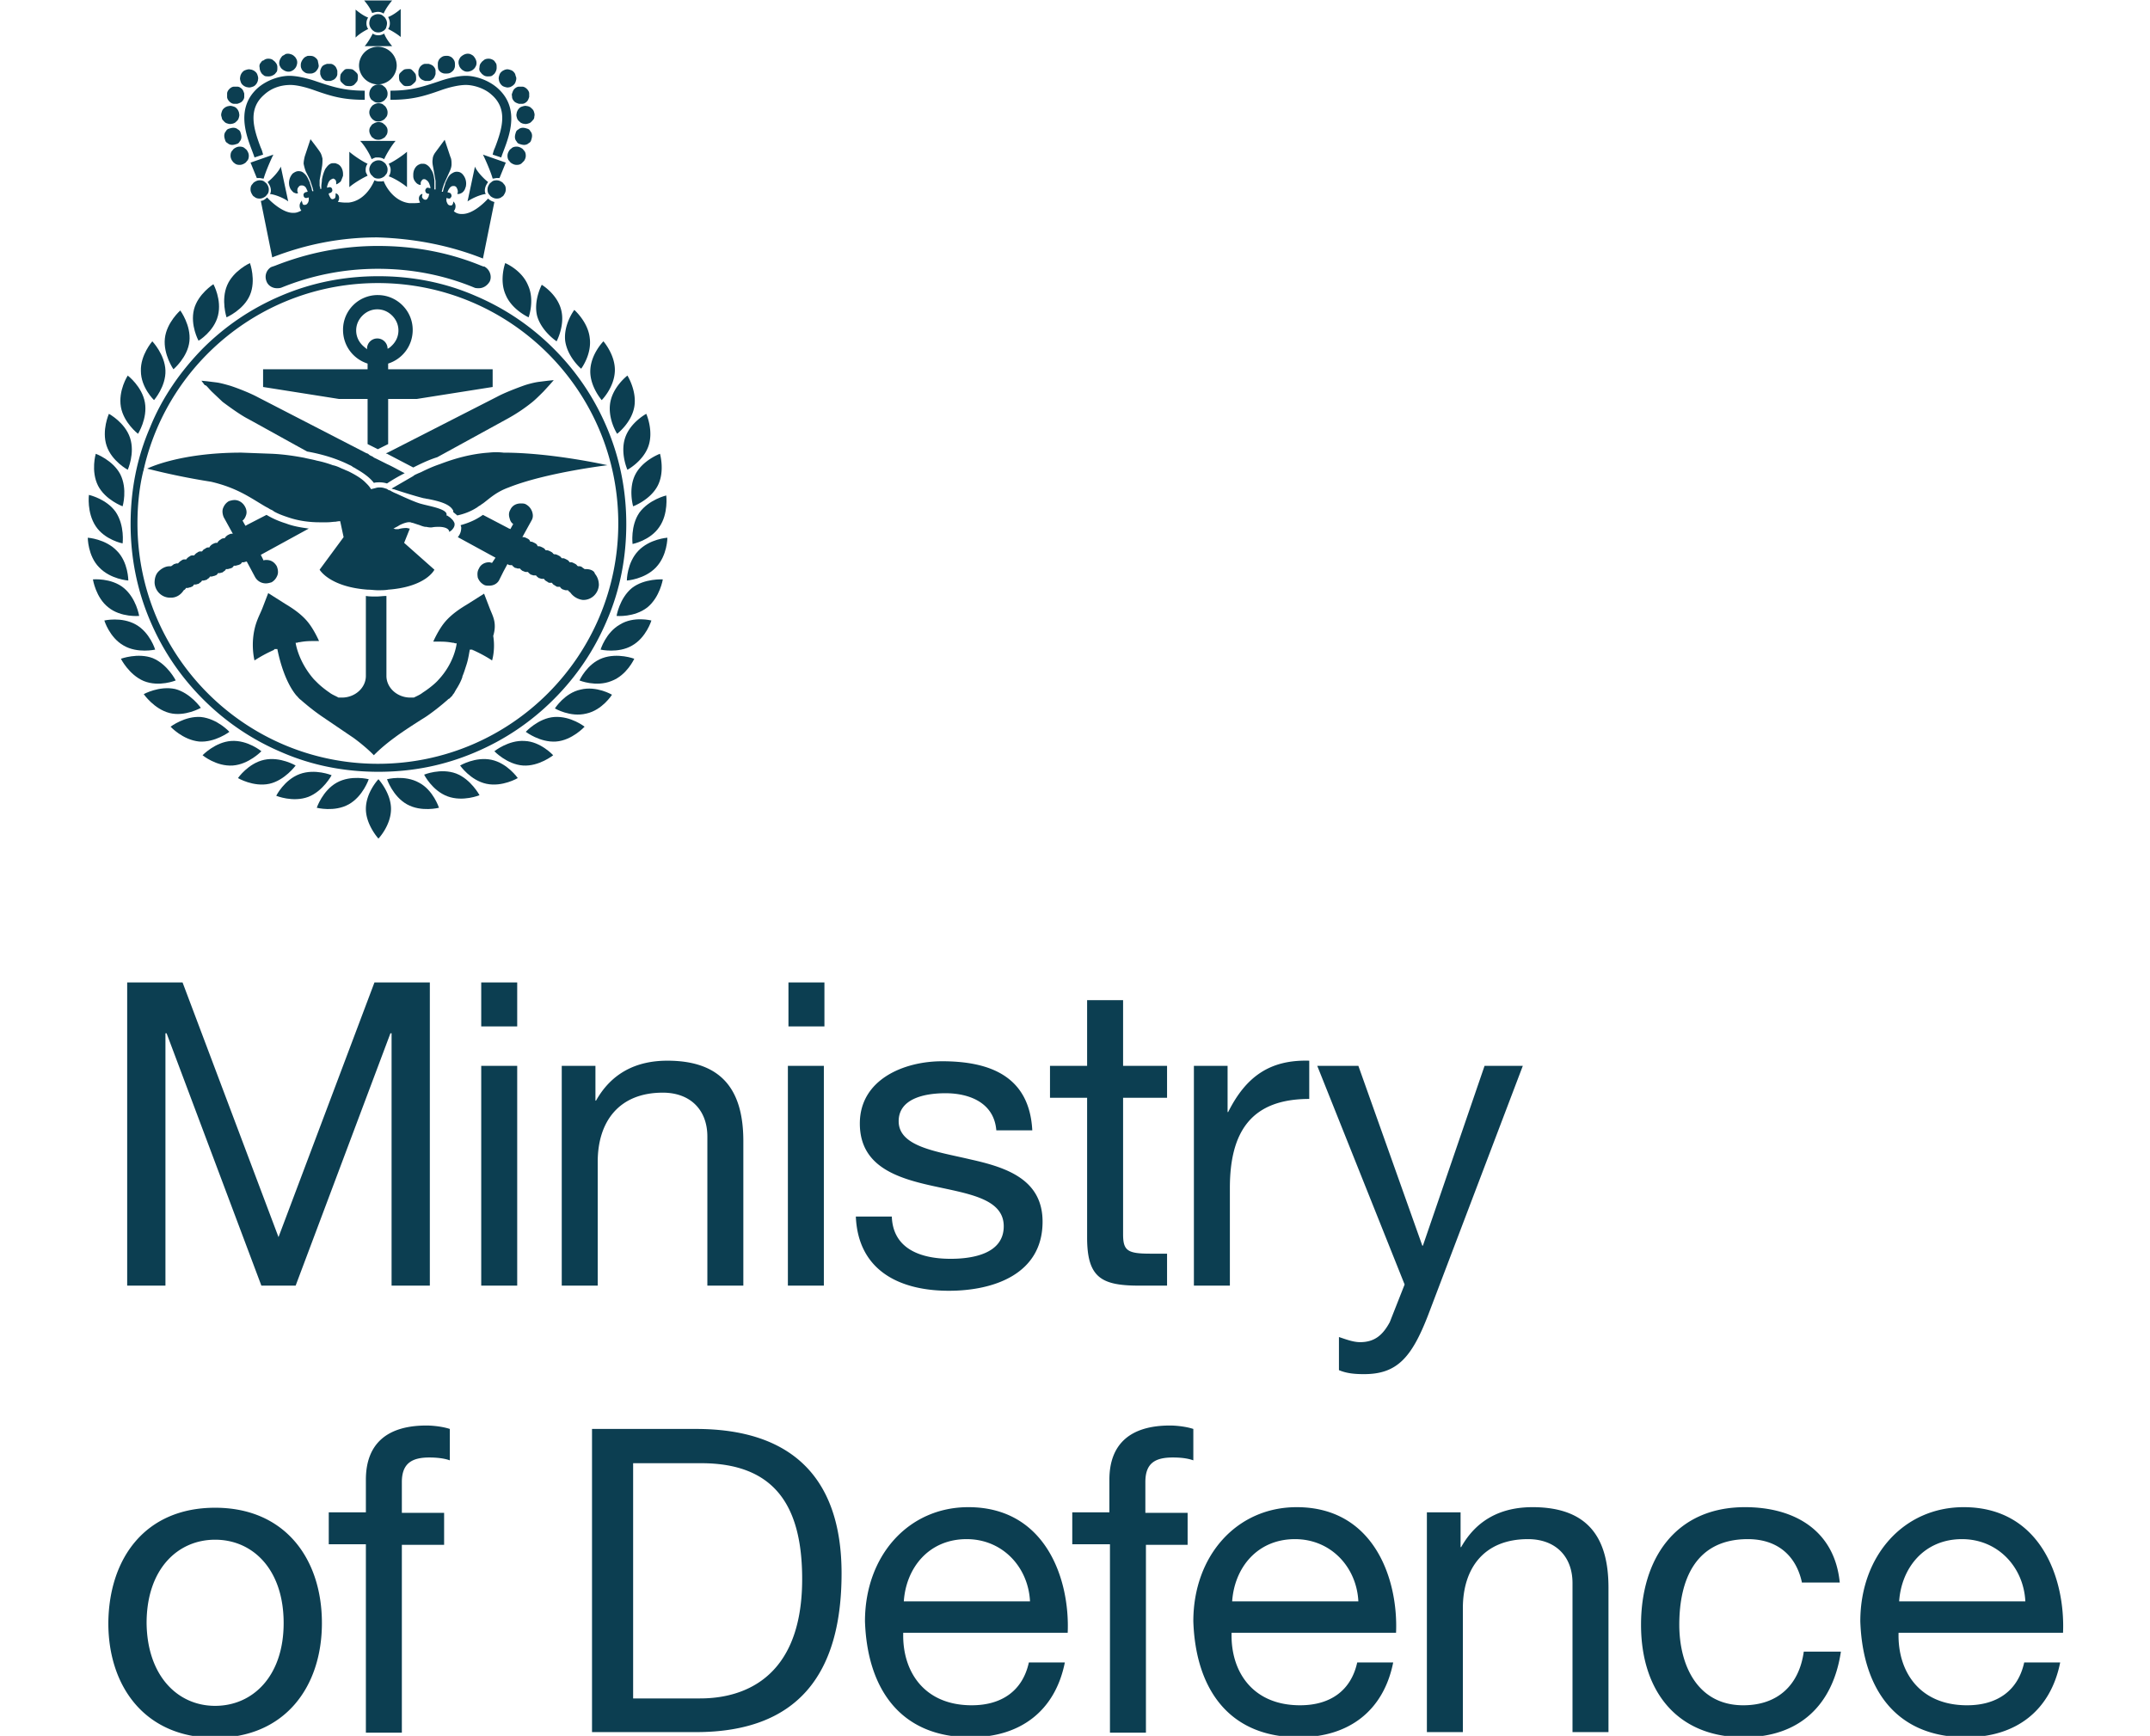 <svg xmlns="http://www.w3.org/2000/svg" width="351.899" height="284.172" viewBox="30.045 -0.08 347.067 304.038" fill="#0c3e51" xmlns:v="https://vecta.io/nano"><path d="M37.6 172h9.7l16.8 44.6L80.9 172h9.7v53.1h-6.7v-44.2h-.2l-16.6 44.2h-6l-16.6-44.2h-.2v44.2h-6.7zm62 14.6h6.3v38.5h-6.3v-38.5zm6.3-6.9h-6.3V172h6.3v7.7zm7.7 6.9h6v6.1h.1c2.7-4.8 7-7 12.5-7 10.1 0 13.3 5.8 13.3 14.1v25.3h-6.3V199c0-4.7-3-7.7-7.8-7.7-7.7 0-11.4 5.1-11.4 12.1v21.7h-6.3v-38.5zm39.7 0h6.3v38.5h-6.3v-38.5zm6.4-6.9h-6.3V172h6.3v7.7zm11.8 33.3c.2 5.7 5.1 7.4 10.3 7.4 3.9 0 9.3-.9 9.3-5.7 0-4.9-6.3-5.7-12.6-7.1s-12.6-3.5-12.6-10.9c0-7.7 7.7-10.9 14.4-10.9 8.5 0 15.3 2.7 15.8 12.1h-6.3c-.4-4.9-4.8-6.5-8.9-6.5-3.8 0-8.2 1-8.2 4.9 0 4.5 6.7 5.3 12.6 6.7 6.3 1.4 12.6 3.5 12.6 10.9 0 9.2-8.6 12.1-16.4 12.1-8.6 0-15.9-3.5-16.3-13h6.3zm40.5-26.4h7.7v5.6H212v23.9c0 2.9.8 3.4 4.8 3.4h2.9v5.6h-4.8c-6.6 0-9.2-1.3-9.2-8.4v-24.5h-6.5v-5.6h6.5v-11.5h6.3v11.5zm12.3 0h6v8.1h.1c3.1-6.2 7.3-9.2 14.2-9v6.7c-10.2 0-13.9 5.8-13.9 15.6v17.1h-6.3v-38.5zm41.1 43.7c-2.9 7.5-5.5 10.3-11.2 10.3-1.5 0-3-.1-4.4-.7v-5.8c1.2.4 2.5.9 3.7.9 2.6 0 4-1.3 5.2-3.5l2.6-6.6-15.3-38.3h7.2l11.2 31.5h.1l10.8-31.5h6.7l-16.6 43.7zM53 298.7c6.6 0 12-5.2 12-14.5 0-9.4-5.4-14.6-12-14.6s-12 5.2-12 14.6c.1 9.2 5.4 14.5 12 14.5m0-34.7c12.2 0 18.7 8.9 18.7 20.2 0 11.2-6.5 20.1-18.7 20.1s-18.7-8.9-18.7-20.1c.1-11.4 6.5-20.2 18.7-20.2m26.4 6.4h-6.5v-5.6h6.5v-5.7c0-6.3 3.7-9.5 10.6-9.5 1.2 0 2.9.2 4.1.6v5.5c-1.1-.4-2.5-.5-3.6-.5-3 0-4.8 1-4.8 4.3v5.4h7.4v5.6h-7.4v32.9h-6.3v-33zm46.7 27h11.8c4.8 0 17.9-1.3 17.9-20.9 0-12.7-4.7-20.3-17.7-20.3h-11.9v41.2zm-7.1-47.2h18.2c16.4 0 25.5 8.2 25.5 25.3 0 17.8-7.8 27.8-25.5 27.8H119v-53.1zm76.7 30.2c-.3-6-4.8-10.9-11.1-10.9-6.6 0-10.6 5-11 10.9h22.1zm6.1 10.7c-1.7 8.5-7.8 13.1-16.5 13.1-12.3 0-18.1-8.5-18.5-20.3 0-11.5 7.6-20 18.1-20 13.6 0 17.8 12.7 17.4 22h-28.8c-.2 6.7 3.6 12.7 12 12.7 5.2 0 8.9-2.5 10-7.5h6.3zm7.8-20.7h-6.5v-5.6h6.5v-5.7c0-6.3 3.7-9.5 10.6-9.5 1.2 0 2.9.2 4.1.6v5.5c-1.1-.4-2.4-.5-3.6-.5-3.1 0-4.8 1-4.8 4.3v5.4h7.4v5.6H216v32.9h-6.3v-33zm43.6 10c-.3-6-4.8-10.9-11.1-10.9-6.6 0-10.6 5-11 10.9h22.1zm6.1 10.7c-1.7 8.5-7.8 13.1-16.5 13.1-12.3 0-18.1-8.5-18.5-20.3 0-11.5 7.6-20 18.1-20 13.6 0 17.8 12.7 17.4 22H231c-.2 6.7 3.6 12.7 12 12.7 5.2 0 8.9-2.5 10-7.5h6.3zm5.8-26.3h6v6.1h.1c2.7-4.8 7-7 12.5-7 10.1 0 13.3 5.8 13.3 14.1v25.3h-6.3v-26.1c0-4.7-3-7.7-7.8-7.7-7.7 0-11.4 5.1-11.4 12.1v21.7h-6.3v-38.5zm65.8 12.4c-1-4.8-4.3-7.7-9.5-7.7-9.2 0-12 7.2-12 15 0 7.1 3.2 14.1 11.2 14.1 6.1 0 9.8-3.6 10.6-9.4h6.5c-1.4 9.4-7.3 15-17 15-11.8 0-18-8.2-18-19.7s6-20.6 18.2-20.6c8.7 0 15.7 4.1 16.6 13.2h-6.6zm39.1 3.2c-.3-6-4.8-10.9-11.1-10.9-6.6 0-10.6 5-11 10.9H370zm6.1 10.7c-1.7 8.5-7.8 13.1-16.5 13.1-12.3 0-18.1-8.5-18.5-20.3 0-11.5 7.6-20 18.1-20 13.6 0 17.8 12.7 17.4 22h-28.8c-.2 6.7 3.6 12.7 12 12.7 5.2 0 8.9-2.5 10-7.5h6.3zM88.1 31.7h0m11.8 13.5l2-9.9c-.4-.1-.8-.3-1.1-.6-.9 1-2.8 2.7-4.5 2.7h-.2c-.5 0-1-.2-1.3-.5.4-.5.4-1.2 0-1.6l-.1-.1v.1c0 .2-.1.5-.3.6h-.2a.55.55 0 0 1-.5-.3c-.1-.2-.2-.4-.2-.6v-.4l.4.1h.1c.2 0 .3-.2.4-.4 0-.3-.1-.5-.3-.6l-.4-.1c0-.1.1-.3.2-.5.2-.3.4-.6.8-.6h.1a.55.55 0 0 1 .5.3c.1.2.2.4.2.7 0 .1 0 .2-.1.3 0 .1.1.1.2.1.2 0 .4-.1.6-.2.3-.2.5-.5.6-.8 0-.1.1-.2.1-.3a2.44 2.44 0 0 0-.6-2.2c-.3-.3-.6-.4-1-.4h0c-.4 0-.7.2-1 .4-.5.4-.7 1-1 1.6v.1l-.3.9c0 .2-.1.3-.1.5h-.2c0-.2.1-.3.1-.5l.3-.9.9-2c.2-.4.4-.9.4-1.4 0-.4 0-.9-.2-1.3l-1-3-1.7 2.3c-.2.3-.4.7-.4 1.1-.1.5 0 1 .1 1.5l.4 2.3v1 .5h-.2v-.5-1-.1c-.1-.7-.2-1.4-.6-1.9a1.96 1.96 0 0 0-.9-.9c-.2-.1-.4-.1-.6-.1s-.3 0-.5.1c-.6.2-1.1.9-1.1 1.8v.3a1.53 1.53 0 0 0 .4 1c.2.3.6.5.8.5h.1V32c0-.2.1-.4.3-.6.1-.1.2-.1.3-.1s.2 0 .3.1c.4.2.6.6.7 1 .1.2.1.4.1.5l-.4-.1h-.1c-.2 0-.3.2-.4.4 0 .3.1.5.3.6l.4.1c0 .1-.1.2-.1.4-.1.2-.2.4-.3.5s-.2.1-.3.1c-.2 0-.3-.1-.4-.2-.2-.2-.2-.4-.1-.7v-.1h-.1c-.5.2-.7.8-.3 1.5-.4.1-.8.1-1.2.1H87c-2.5-.3-4-2.6-4.5-3.9-.1.1-.3.1-.4.1h-.4c-.3 0-.6-.1-.8-.2-.5 1.2-1.9 3.6-4.5 3.9h-.7c-.5 0-.9-.1-1.2-.1.4-.7.2-1.3-.3-1.5h-.1v.1c0 .2 0 .5-.1.7a.76.76 0 0 1-.4.2c-.1 0-.2 0-.3-.1s-.2-.3-.3-.5-.1-.3-.1-.4l.3-.1c.2-.1.4-.3.3-.6 0-.2-.2-.4-.4-.4H73l-.4.1c0-.1 0-.3.1-.5.1-.4.3-.8.7-1 .1 0 .2-.1.2-.1.1 0 .2 0 .3.1.2.1.3.3.3.6v.3c.2 0 .7-.4.8-.5.1-.2.3-.7.4-1v-.3c0-.8-.4-1.6-1.1-1.8-.2-.1-.3-.1-.5-.1s-.4 0-.6.1c-.4.2-.6.5-.9.9-.3.6-.5 1.3-.6 1.9v.1c0 .3-.1.7-.1 1v.5h-.2c0-.2 0-.3-.1-.5v-1l.4-2.3c.1-.5.1-1 .1-1.5-.1-.4-.2-.8-.4-1.1-.3-.5-1.7-2.3-1.7-2.3l-1 3c-.1.4-.2.9-.2 1.3.1.5.2.9.4 1.4.3.6.7 1.3.9 2l.3.9c0 .2.1.3.1.5H70c0-.1-.1-.3-.1-.5l-.3-.9v-.1c-.3-.6-.5-1.2-1-1.6-.3-.3-.6-.4-1-.4h0c-.4 0-.7.2-1 .4a2.44 2.44 0 0 0-.6 2.2c0 .1.1.2.1.3.1.3.4.6.6.8.2.1.4.2.6.2.1 0 .2 0 .2-.1s-.1-.2-.1-.3c0-.3 0-.5.2-.7a.55.55 0 0 1 .5-.3h.1c.4 0 .7.3.8.6.1.2.2.4.2.5l-.4.1c-.2.1-.4.3-.3.6 0 .2.2.4.4.4h.1l.4-.1v.4c0 .2-.1.5-.2.6a.55.55 0 0 1-.5.3h-.2c-.2-.1-.2-.3-.3-.6v-.1c-.1 0-.1 0-.1.1-.4.4-.4 1.1 0 1.6-.4.2-.8.4-1.3.4h-.2c-1.6 0-3.6-1.7-4.5-2.7-.3.3-.7.6-1.1.6h0l2 9.9c5.9-2.3 12-3.5 18.4-3.5 6.5.2 12.7 1.4 18.5 3.7M81.5 43c-6.3 0-12.3 1.2-18.1 3.5-.1 0-.2.1-.3.1s-.2.1-.3.1c-.8.5-1.2 1.5-.8 2.5.3.8 1.1 1.2 1.8 1.2.3 0 .5 0 .8-.1C70 48.1 75.7 47 81.5 47c5.9 0 11.6 1.1 16.9 3.3.2.1.5.1.8.1.8 0 1.5-.5 1.9-1.2.4-.9 0-2-.8-2.5-.1-.1-.2-.1-.3-.1s-.2-.1-.3-.1C93.9 44.1 87.8 43 81.5 43m0 6.5c23.2 0 42.1 18.8 42.1 42.1 0 23.2-18.8 42.1-42.1 42.1-23.2 0-42.1-18.8-42.1-42.1 0-3.1.3-6.2 1-9.1 0-.1.1-.2.1-.3v-.1c0-.1.1-.3.1-.4C45 63.2 61.7 49.5 81.5 49.5M41.6 74.8c-2.3 5.3-3.4 11-3.4 16.9 0 5.8 1.1 11.5 3.4 16.9 2.2 5.2 5.3 9.8 9.3 13.8s8.6 7.1 13.8 9.3c5.3 2.3 11 3.4 16.9 3.4s11.5-1.1 16.9-3.4c5.2-2.2 9.8-5.3 13.8-9.3s7.1-8.6 9.3-13.8c2.3-5.3 3.4-11 3.4-16.9 0-5.8-1.1-11.5-3.4-16.9-2.2-5.2-5.3-9.8-9.3-13.8s-8.6-7.1-13.8-9.3c-5.3-2.3-11-3.4-16.9-3.4s-11.6 1.1-17 3.4c-5.2 2.2-9.8 5.3-13.8 9.3-3.9 4-7.1 8.6-9.2 13.8m37.8 66.8c0 2.8 2.2 5.2 2.2 5.2s2.2-2.3 2.2-5.2c0-2.8-2.2-5.2-2.2-5.2s-2.2 2.3-2.2 5.2"/><path d="M74.3 137c-2.5 1.4-3.5 4.4-3.5 4.4s3.1.8 5.6-.6 3.5-4.4 3.5-4.4-3.1-.8-5.6.6m-.9-1.3s-2.9-1.2-5.6-.2-4.1 3.8-4.1 3.8 2.9 1.2 5.6.2c2.6-1 4.1-3.8 4.1-3.8m-6.3-1.7s-2.7-1.6-5.5-1-4.6 3.2-4.6 3.2 2.7 1.6 5.5 1c2.7-.6 4.6-3.2 4.6-3.2m-6-2.5s-2.4-2-5.3-1.8c-2.8.2-5 2.5-5 2.5s2.4 2 5.3 1.8c2.8-.2 5-2.5 5-2.5m-10.6-6c-2.8-.2-5.3 1.7-5.3 1.7s2.1 2.3 5 2.6c2.8.2 5.3-1.7 5.3-1.7s-2.1-2.3-5-2.6m0-1.6s-1.8-2.6-4.5-3.3c-2.8-.6-5.5.9-5.5.9s1.8 2.6 4.5 3.3 5.5-.9 5.5-.9m-4.4-4.8s-1.4-2.8-4-3.9c-2.6-1-5.6.1-5.6.1s1.4 2.8 4 3.9c2.7 1.1 5.6-.1 5.6-.1m-3.6-5.4s-.9-3-3.4-4.4-5.5-.7-5.5-.7.9 3 3.4 4.4c2.4 1.4 5.5.7 5.5.7m-8.2-7.4c2.2 1.8 5.4 1.5 5.4 1.5s-.5-3.1-2.7-4.9-5.4-1.5-5.4-1.5.5 3.2 2.7 4.9"/><path d="M37.8 101.6s0-3.2-2-5.2c-2-2.1-5.1-2.3-5.1-2.3s0 3.2 2 5.2c2 2.1 5.1 2.3 5.1 2.3m-1-6.5s.4-3.1-1.2-5.5c-1.6-2.3-4.7-3-4.7-3s-.4 3.1 1.2 5.5 4.7 3 4.7 3"/><path d="M36.8 88.6s.9-3-.4-5.6c-1.3-2.5-4.3-3.6-4.3-3.6s-.9 3 .4 5.6c1.3 2.5 4.3 3.6 4.3 3.6m.9-6.4s1.3-2.9.4-5.6-3.7-4.2-3.7-4.2-1.3 2.9-.4 5.6 3.7 4.2 3.7 4.2m1.8-6.3s1.7-2.7 1.2-5.5-3-4.7-3-4.7-1.7 2.6-1.2 5.5c.5 2.8 3 4.7 3 4.7m2.8-5.9s2.1-2.4 2-5.2-2.3-5.1-2.3-5.1-2.1 2.4-2 5.2c0 2.9 2.3 5.1 2.3 5.1m6.2-10.3c.3-2.8-1.6-5.4-1.6-5.4s-2.4 2.1-2.7 4.9 1.5 5.4 1.5 5.4 2.5-2.1 2.8-4.9m5-4.5c.7-2.8-.8-5.5-.8-5.5s-2.7 1.7-3.4 4.4c-.7 2.8.8 5.5.8 5.5s2.7-1.6 3.4-4.4m5.6-3.6c1.1-2.6 0-5.6 0-5.6s-2.9 1.3-4 3.9-.1 5.6-.1 5.6 3-1.3 4.1-3.9M88.7 137c-2.5-1.4-5.6-.6-5.6-.6s1 3 3.5 4.4 5.6.6 5.6.6-1-3.1-3.5-4.4m6.5-1.6c-2.7-1-5.6.2-5.6.2s1.4 2.8 4.1 3.8 5.6-.2 5.6-.2-1.5-2.8-4.1-3.8m6.2-2.4c-2.8-.6-5.5 1-5.5 1s1.8 2.6 4.6 3.2 5.5-1 5.5-1-1.8-2.6-4.6-3.2m5.8-3.3c-2.8-.2-5.3 1.8-5.3 1.8s2.2 2.3 5 2.5 5.3-1.8 5.3-1.8-2.2-2.4-5-2.5m5.2-4.2c-2.8.2-5 2.6-5 2.6s2.5 1.9 5.3 1.7 5-2.6 5-2.6-2.4-1.9-5.3-1.7m4.6-4.8c-2.8.6-4.5 3.3-4.5 3.3s2.7 1.6 5.5.9c2.8-.6 4.5-3.3 4.5-3.3s-2.7-1.6-5.5-.9m3.8-5.5c-2.7 1-4 3.9-4 3.9s2.9 1.2 5.6.1c2.7-1 4-3.9 4-3.9s-2.9-1.1-5.6-.1m3.1-5.9c-2.5 1.4-3.4 4.4-3.4 4.4s3.1.7 5.5-.7c2.5-1.4 3.4-4.4 3.4-4.4s-3.1-.8-5.5.7m2.1-6.4c-2.2 1.8-2.7 4.9-2.7 4.9s3.1.3 5.4-1.5c2.2-1.8 2.7-4.9 2.7-4.9s-3.2-.2-5.4 1.5m1.1-6.5c-2 2.1-2 5.2-2 5.2s3.1-.2 5.1-2.3 2-5.2 2-5.2-3.1.2-5.1 2.3m.2-6.7c-1.6 2.3-1.2 5.5-1.2 5.5s3.1-.6 4.7-3c1.6-2.3 1.2-5.5 1.2-5.5s-3 .7-4.7 3"/><path d="M126.6 83c-1.3 2.5-.4 5.6-.4 5.6s3-1.1 4.3-3.6.4-5.6.4-5.6-3 1.1-4.3 3.6m-1.4-.8s2.8-1.5 3.7-4.2-.4-5.6-.4-5.6-2.8 1.5-3.7 4.2.4 5.6.4 5.6m-1.8-6.3s2.5-1.9 3-4.7-1.2-5.5-1.2-5.5-2.5 1.9-3 4.7c-.5 2.9 1.2 5.5 1.2 5.5m-2.7-5.9s2.2-2.2 2.3-5.1c.1-2.8-2-5.2-2-5.2s-2.2 2.2-2.3 5.1c-.1 2.8 2 5.2 2 5.2m-3.6-5.5s1.9-2.5 1.5-5.4c-.3-2.8-2.7-4.9-2.7-4.9s-1.9 2.5-1.6 5.4c.4 2.9 2.8 4.9 2.8 4.9m-4.3-4.8s1.5-2.8.8-5.5c-.7-2.8-3.4-4.4-3.4-4.4s-1.5 2.8-.8 5.5c.8 2.7 3.4 4.4 3.4 4.4m-9-13.7s-1.1 3 .1 5.6c1.1 2.6 4 3.9 4 3.9s1.1-3-.1-5.6c-1.1-2.7-4-3.9-4-3.9m-5.5 67.5h0m-.2-.1h0 .1-.1m-2.3-.7h0m-28.7 0h0m-2.5.8h0 0m36.5-7l-1-2.6-3 1.9c-1 .6-2.6 1.6-3.8 3s-2.1 3.5-2.1 3.5h1c.6 0 1.4 0 2.4.2h.1 0c.1 0 .3.1.4.1h.1.1 0s-.3 3.3-3.2 6.4c-.6.7-1.9 1.7-2.7 2.2-.5.4-1 .6-1.6.9h-.6c-2.3 0-4.2-1.7-4.2-3.8v-14c-.6 0-1.2.1-1.8.1s-1.2 0-1.8-.1v14c0 2.1-1.9 3.8-4.2 3.8h-.6c-.5-.3-1.1-.5-1.6-.9-.6-.4-1.5-1.1-2.1-1.7l-.6-.6c-2.8-3.2-3.2-6.4-3.2-6.4h.1.1c.1 0 .3-.1.4-.1h0 .1c1-.2 1.8-.2 2.4-.2h1s-.9-2.1-2.1-3.5-2.8-2.4-3.8-3l-3-1.9-1 2.6c-.5 1.3-1.3 2.5-1.6 4.9s.2 4.3.2 4.3 1.3-.9 3.3-1.8c0 0 .1 0 .1-.1 0 0 .1 0 .1-.1h.1.1.1.1.1c.1.5 1 5.3 3.3 8.1l.1.1c.2.2.4.5.7.7.8.7 2.1 1.8 3.7 2.9l5.6 3.8c2.3 1.7 3.5 3 3.5 3s1.2-1.3 3.5-3c1.6-1.2 3.8-2.6 5.7-3.8 1.6-1.1 2.9-2.2 3.7-2.9.1-.1.2-.2.3-.2l.5-.5c.1-.1.1-.2.2-.3.2-.2.3-.5.5-.8.1-.2.2-.3.3-.5.3-.5.6-1.1.8-1.7v-.1c.3-.7.5-1.4.7-2s.3-1.1.4-1.6l.2-1.1h.1.1.1.1s.1 0 .1.1h.1c2 .9 3.3 1.8 3.3 1.8s.6-1.9.2-4.3c.7-2.3-.1-3.5-.6-4.8M78.8 60.4c-.7-.7-1.1-1.6-1.1-2.6s.4-1.9 1.1-2.6 1.6-1.1 2.6-1.1 1.9.4 2.6 1.1 1.1 1.6 1.1 2.6-.4 1.9-1.1 2.6c-.2.2-.5.5-.8.6h0a1.8 1.8 0 1 0-3.6 0v.1c-.2-.2-.5-.4-.8-.7m.9 9.4v7.9l1.8.9 1.8-.9v-7.9h5l13.3-2.1v-3.1H83.3v-1c2.5-.8 4.3-3.1 4.3-5.9 0-3.4-2.8-6.1-6.1-6.1a6.06 6.06 0 0 0-6.1 6.1c0 2.8 1.8 5.1 4.3 5.9v1H61.4v3.1l13.3 2.1h5z"/><path d="M82.9 79.3c.1.1.3.1.4.2l4.4 2.3c1.2-.6 2.6-1.3 4.2-1.8l12.4-6.8a29.49 29.49 0 0 0 4.3-2.9c.6-.5 1.3-1.2 1.9-1.8l1.1-1.2.7-.8-1 .1-1.6.2c-.8.1-1.9.4-2.5.6-1.4.5-3.5 1.3-4.8 2l-19 9.7c-.2.1-.4.2-.5.2m-21 22.8c.3 0 .7-.1 1-.2.5-.3.8-.7 1-1.2s.1-1.1-.1-1.6c-.4-.7-1-1.1-1.8-1.1-.2 0-.4 0-.5.1l-.4-.8-.1-.2 8.4-4.6c-1.4-.2-2.7-.4-4-.9-1.3-.4-2.4-.9-3.4-1.5l-3.3 1.7c-.2.1-.3.2-.4.2l-.5-.9c.3-.2.5-.6.6-.9.2-.5.1-1.1-.2-1.6-.4-.7-1.1-1.1-1.8-1.1-.3 0-.7.1-1 .2-.5.3-.8.7-1 1.2s-.1 1.1.1 1.6l1.6 2.9h-.2c-.2 0-.4.1-.6.2s-.3.2-.5.4c0 0-.1.1-.1.2h-.2c-.2 0-.4.1-.5.2-.2.1-.3.2-.5.4 0 .1-.1.1-.1.2h-.2c-.2 0-.4.1-.6.2s-.3.2-.5.4c0 .1-.1.1-.1.2h-.2c-.2 0-.4.1-.5.2-.2.1-.4.2-.5.4l-.1.1h-.3c-.2 0-.4.1-.5.2-.2.1-.3.2-.5.4 0 .1-.1.1-.1.1H49c-.2 0-.4.1-.5.2-.2.1-.3.2-.5.4 0 .1-.1.1-.1.1h-.3c-.2 0-.4.1-.5.2-.2.1-.3.2-.5.4l-.1.1h-.3c-.2.1-.4.1-.5.2s-.3.2-.4.3h-.2-.1c-.7 0-1.4.4-1.9.9s-.7 1.2-.7 2c.1 1.5 1.3 2.6 2.7 2.6h.2c.9 0 1.7-.5 2.2-1.3a.78.78 0 0 0 .4-.4h.1.2c.1 0 .3-.1.4-.1s.2-.1.3-.1a.78.78 0 0 0 .4-.4h.1.2c.1 0 .3-.1.4-.1s.2-.1.3-.2a.78.78 0 0 0 .4-.4h.1.2c.1 0 .3-.1.4-.1s.2-.1.3-.2a.78.78 0 0 0 .4-.4h.1.2c.1 0 .3-.1.4-.1s.2-.1.3-.1a.78.78 0 0 0 .4-.4h.1.2c.1 0 .3-.1.4-.1s.2-.1.3-.2a.78.78 0 0 0 .4-.4h.1.2c.1 0 .3-.1.4-.1s.2-.1.3-.1c.2-.1.3-.3.4-.4h.1.2c.1 0 .3-.1.4-.1s.2-.1.3-.1a.78.78 0 0 0 .4-.4h.1.2c.1 0 .3-.1.4-.1s.1 0 .1-.1l.7 1.3.8 1.5c.4.7 1.1 1.1 1.9 1.1m-9.5-33.6l1.9 1.8c1.2.9 3 2.2 4.3 2.9.4.2 4.7 2.6 10.5 5.8 2.8.5 5.3 1.3 7.3 2.3.2.1.5.2.7.4.2.1.4.2.7.4.7.4 1.3.8 1.8 1.2s.9.8 1.2 1.2c.3-.1.7-.1 1-.1a4.44 4.44 0 0 1 1.3.2 29.2 29.2 0 0 1 3.1-1.8c-1-.5-2-1.1-3.1-1.6l-1.8-.9c-.2-.1-.5-.2-.7-.4-.2-.1-.5-.2-.7-.4a.76.76 0 0 0-.4-.2l-19-9.8c-1.3-.7-3.3-1.5-4.8-2-.7-.2-1.7-.5-2.5-.6l-1.6-.2-1-.1.6.8c.2-.1.6.5 1.2 1.1M118 99.6h-.1-.2c-.1-.1-.3-.2-.4-.3s-.3-.2-.5-.2h-.3c0-.1-.1-.1-.1-.1-.1-.2-.3-.3-.5-.4s-.4-.2-.5-.2h-.3l-.1-.1c-.1-.2-.3-.3-.5-.4s-.4-.2-.5-.2h-.3c0-.1-.1-.1-.1-.1-.1-.2-.3-.3-.5-.4s-.4-.2-.6-.2h-.2c0-.1-.1-.1-.1-.1-.1-.2-.3-.3-.5-.4s-.4-.2-.6-.2h-.2l-.1-.1c-.1-.2-.3-.3-.5-.4s-.4-.2-.6-.2h-.2c0-.1-.1-.1-.1-.2-.1-.2-.3-.3-.5-.4s-.4-.2-.5-.2h-.2c0-.1-.1-.1-.1-.2-.1-.2-.3-.3-.5-.4s-.4-.2-.6-.2h-.2l1.6-2.9c.3-.5.3-1 .1-1.6-.2-.5-.5-.9-1-1.2-.3-.2-.6-.2-1-.2-.8 0-1.5.4-1.8 1.1-.3.5-.3 1-.1 1.6.1.4.3.7.6.9l-.5.9c-.1-.1-.3-.1-.4-.2l-4.4-2.3c-1 .7-2.1 1.3-3.9 1.8 0 .1.1.3.1.4 0 .5-.1 1.1-.6 1.7l6.6 3.6-.2.3-.4.6c-.2 0-.3-.1-.5-.1-.8 0-1.5.4-1.8 1.1-.3.5-.3 1-.2 1.6.2.5.5.9 1 1.2.3.2.6.2 1 .2.8 0 1.5-.4 1.8-1.1l.7-1.4.7-1.3.1.1c.2.1.3.1.4.1h.2.1c.1.2.3.3.4.4s.2.1.3.1c.2.1.3.1.4.1h.2.1c.1.2.3.3.4.4.1 0 .2.1.3.1.1.1.3.1.4.1h.2.1c.1.2.3.3.4.4s.2.1.3.1c.1.1.3.1.4.1h.2.1c.1.2.3.3.4.4s.2.1.3.1c.1.1.3.1.4.1h.2.1a.78.78 0 0 0 .4.4c.1.1.2.1.3.2s.3.1.4.1h.2.1a.78.78 0 0 0 .4.4c.1.1.2.1.3.2s.3.1.4.1h.2.1a.78.78 0 0 0 .4.4c.1.1.2.1.3.1.1.1.3.1.4.1h.2.1c.1.2.3.3.4.4.5.7 1.3 1.2 2.2 1.3h.1c1.4 0 2.6-1.1 2.7-2.6 0-.7-.2-1.4-.7-2-.1-.5-.8-.8-1.5-.8M61.9 88.7c.2.1.4.2.7.4.2.1.5.2.7.4.7.4 1.5.7 2.4 1 2 .7 4 .9 5.6.9h.5.8c.6 0 1.1-.1 1.5-.1.5-.1.8-.1.8-.1l.6 2.8-4.2 5.7s1.7 3 8.4 3.5c.6 0 1.2.1 1.8.1s1.3 0 1.8-.1c6.7-.5 8.1-3.5 8.1-3.5L86.1 95l1-2.5c-.2 0-.4-.1-.6-.1-.6 0-1.1.1-1.4.2h-.3-.1-.1l-.4-.1c.1 0 .2-.1.4-.2s.4-.2.7-.4c.6-.3 1.4-.6 1.9-.5.1 0 .2.1.4.1l.9.3c.4.1.7.3 1.3.4h.2c.4.1.7.1.8.1.3 0 .4-.1 1.2-.1h.4c1.7.1 1.6.9 1.6.9.1-.1.3-.2.4-.3.5-.5.6-.9.5-1.3-.1-.2-.2-.4-.4-.6s-.4-.4-.6-.5c-.2-.2-.4-.2-.4-.2.4-1.1-2.9-1.6-4.3-2-.9-.2-2.9-1.1-4.4-1.8-.5-.2-.9-.4-1.2-.6h-.1c-.2-.1-.3-.1-.3-.2h0c-.1 0-.2-.1-.3-.1-.3-.1-.6-.2-1-.2h0c-.3 0-.5 0-.8.1l-.8.2s-.2-.4-.7-.9l-.3-.3c-.6-.6-1.5-1.2-2.9-1.9-.2-.1-.5-.2-.7-.3s-.5-.2-.7-.3c-.4-.2-.9-.4-1.4-.5-.8-.3-1.8-.6-2.8-.8-.7-.2-1.4-.3-2.2-.5-1.6-.3-3.5-.6-5.6-.7l-5.4-.2c-11 0-16.5 2.8-16.5 2.8a121.9 121.9 0 0 0 11.2 2.3c4.7 1.1 7 2.9 9.6 4.4"/><path d="M100.9 79.2c-3 .2-5.9 1-8.5 2-1.2.4-2.3.9-3.3 1.4-.2.1-.5.2-.7.3s-.5.2-.7.4l-3.8 2.2.3.1h.1c.5.2 4 1.3 5.3 1.6.2 0 .4.1.6.1 2.1.4 3.8.9 4.4 1.9.1.1.1.2.1.4.2.2.5.4.7.6 1.4-.3 2.5-.8 3.3-1.3.2-.1.4-.3.6-.4s.4-.3.6-.4c1.2-.9 2.3-2 4.5-2.8 6.5-2.6 17.3-3.9 17.3-3.9s-9.7-2.2-18.2-2.2c-.9-.1-1.7-.1-2.6 0M83.6 4a1.69 1.69 0 0 1-.3 1c.8.4 1.6.9 2.2 1.4V1.5c-.6.5-1.4 1.1-2.2 1.4.2.4.3.7.3 1.1m-2.1-2a1.69 1.69 0 0 1 1 .3c.4-.9 1-1.7 1.5-2.3h-4.9c.5.6 1.1 1.4 1.4 2.2.3-.1.7-.2 1-.2m-2 2a1.69 1.69 0 0 1 .3-1c-.8-.3-1.6-.9-2.2-1.4v4.9c.6-.6 1.4-1.1 2.2-1.5a1.69 1.69 0 0 1-.3-1"/><path d="M84 8c-.5-.6-1.1-1.4-1.4-2.2a1.93 1.93 0 0 1-1 .3 1.69 1.69 0 0 1-1-.3c-.4.8-.9 1.6-1.4 2.2H84zm-3.3-2.7c.2.2.5.3.9.3.3 0 .6-.1.9-.3.2-.1.3-.3.4-.4.1-.3.2-.6.2-.9s-.1-.6-.3-.9c-.1-.2-.3-.3-.4-.4-.2-.2-.5-.3-.9-.3-.3 0-.6.1-.9.3-.2.1-.3.3-.4.4-.1.3-.2.6-.2.9s.1.6.3.9c.1.1.2.3.4.4m0 12.3c.2.2.5.3.9.3.3 0 .6-.1.9-.3.2-.1.3-.3.4-.4.2-.2.3-.5.3-.9 0-.3-.1-.6-.3-.9-.1-.2-.3-.3-.4-.4-.2-.2-.5-.3-.9-.3-.3 0-.6.1-.9.3-.2.1-.3.3-.4.4a1.69 1.69 0 0 0-.3 1c0 .3.1.6.3.9a1.38 1.38 0 0 0 .4.3m0 3.3c.2.2.5.3.9.3.3 0 .6-.1.9-.3.2-.1.3-.3.4-.4.2-.2.3-.5.3-.9 0-.3-.1-.6-.3-.9-.1-.2-.3-.3-.4-.4-.2-.2-.5-.3-.9-.3-.3 0-.6.1-.9.3-.2.1-.3.3-.4.4-.2.3-.3.6-.3.9s.1.6.3.9c.1.1.2.3.4.4m0 3.2c.2.2.5.3.9.3.3 0 .6-.1.9-.3a.78.78 0 0 0 .4-.4c.2-.2.3-.5.3-.9 0-.3-.1-.6-.3-.8-.1-.2-.3-.3-.4-.4-.2-.2-.5-.3-.9-.3-.3 0-.6.1-.9.3a.78.78 0 0 0-.4.4c-.2.2-.3.5-.3.8s.1.6.3.9a.78.78 0 0 0 .4.4M59.9 34.4c.2.2.5.3.9.3.3 0 .6-.1.9-.3.2-.1.3-.3.4-.4.2-.2.3-.5.3-.9 0-.3-.1-.6-.3-.9-.1-.2-.3-.3-.4-.4-.2-.2-.5-.3-.9-.3-.3 0-.6.1-.9.3-.2.1-.3.3-.4.4-.2.2-.3.5-.3.9 0 .3.1.6.3.9a.78.78 0 0 0 .4.4m20.8-3.5c.2.2.5.3.9.3.3 0 .6-.1.9-.3.2-.1.3-.3.4-.4.2-.2.3-.5.3-.9 0-.3-.1-.6-.3-.9-.1-.2-.3-.3-.4-.4-.3-.2-.5-.3-.9-.3-.3 0-.6.1-.9.3-.2.1-.3.3-.4.4-.2.3-.3.6-.3.9s.1.6.3.9l.4.4"/><path d="M81.5 14.7a3.33 3.33 0 0 0 3.3-3.3 3.33 3.33 0 0 0-3.3-3.3 3.33 3.33 0 0 0-3.3 3.3 3.33 3.33 0 0 0 3.3 3.3M59.9 27.5c-.8-2.5-3.9-8.2.6-12.2 1.5-1.3 3.7-2.1 5.5-2.1 1.3 0 3.1.4 4.8 1 3 1 4.9 1.6 8.4 1.6v1.6c-3.8 0-5.8-.6-8.9-1.7-1.4-.5-3-.9-4.1-.9-1.8 0-3.4.6-4.6 1.7-2.9 2.5-1.9 5.9-.6 9.3.2.4.3.8.4 1.2l-1.5.5zm16.6 5.2c.8-.7 2.3-1.6 3.2-2l-.3-.6c-.1-.6 0-1.1.3-1.5-.9-.4-2.4-1.4-3.2-2.1v6.2zm10.1 0v-6.2c-.8.7-2.3 1.7-3.2 2.1.1.2.2.4.3.7.1.5 0 1.1-.3 1.5.9.3 2.4 1.2 3.2 1.9m-6.2-4.9c.2-.1.4-.2.7-.3h.4c.4 0 .8.1 1.1.3.4-.9 1.3-2.4 2-3.2h-6.2c.7.7 1.7 2.3 2 3.2m-20.1 3.3h.4c.3 0 .5.1.8.1.3-1.1 1.2-3.2 1.7-4.2l-4 1.4 1.1 2.7z"/><path d="M65.8 35.2l-1.3-6.1c-.3.8-1.5 2.1-2.3 2.7.2.3.4.6.5 1s.1.8-.1 1.1c1 .1 2.6.8 3.2 1.3m9.8-23c-.2.2-.4.4-.6.7-.1.3-.1.6-.1.9 0 .2.1.4.2.5.2.2.4.4.7.6.3.1.6.1.9.1.2 0 .4-.1.6-.2.2-.2.4-.4.6-.7.1-.3.1-.6.1-.9 0-.2-.1-.4-.2-.5-.2-.2-.4-.4-.7-.6-.3-.1-.6-.1-.9-.1-.2 0-.4 0-.6.2m-3-1.1c-.3.1-.6.2-.8.4s-.3.5-.4.8v.6c.1.3.2.6.4.8s.5.4.8.4h.6c.3-.1.6-.2.8-.4s.4-.5.4-.8v-.6c-.1-.3-.2-.6-.4-.8s-.5-.4-.8-.4h-.6M69 9.8c-.3.1-.5.3-.7.6s-.3.6-.3.9c0 .2 0 .4.1.6.1.3.3.5.6.7s.6.2.9.2c.2 0 .4 0 .6-.1.3-.1.5-.3.7-.6s.3-.6.2-.9c0-.2-.1-.4-.1-.6-.1-.3-.3-.5-.6-.7s-.6-.2-.9-.2c-.2 0-.4 0-.5.1m-4.2-.1c-.2.2-.4.5-.5.8s-.1.6 0 .9c.1.2.2.4.3.5.2.2.5.4.8.5s.6.1.9 0c.2-.1.4-.2.5-.3.2-.2.4-.4.5-.8.1-.3.1-.6 0-.9-.1-.2-.2-.4-.3-.5-.2-.2-.4-.4-.8-.5-.3-.1-.6-.1-.9 0-.1.1-.3.2-.5.3M61 10.9c-.2.2-.3.5-.2.9 0 .3.1.6.3.9.1.2.3.3.4.4.2.2.5.2.9.2.3 0 .6-.1.9-.3.2-.1.3-.3.4-.4.2-.2.2-.5.2-.9 0-.3-.1-.6-.3-.8-.1-.2-.3-.3-.4-.4-.2-.2-.5-.3-.9-.3-.3 0-.6.1-.8.3-.2 0-.4.2-.5.4m-3.6 2.5c-.1.3 0 .6.1.9s.3.5.6.7c.2.1.4.2.6.2.3.1.6 0 .9-.1s.5-.3.7-.6c.1-.2.2-.4.2-.6.1-.3 0-.6-.1-.9s-.3-.5-.6-.7c-.2-.1-.4-.2-.6-.2-.3-.1-.6 0-.9.1s-.5.3-.7.6c-.1.2-.2.4-.2.6m-2.3 3.5c0 .3.2.6.4.8s.5.4.8.4h.6c.3-.1.6-.2.8-.4s.4-.5.4-.8v-.6c-.1-.3-.2-.6-.4-.8s-.5-.4-.8-.4h-.6c-.3 0-.6.2-.8.4s-.4.5-.4.8v.6m-.8 4c.2.2.4.5.7.6s.6.2.9.1c.2 0 .4-.1.6-.2.2-.2.5-.4.6-.7s.2-.6.1-.9c0-.2-.1-.4-.2-.6-.2-.3-.4-.5-.7-.6s-.6-.2-.9-.1c-.2 0-.4.1-.6.2-.3.2-.5.4-.6.7s-.2.6-.1.9.1.5.2.6m.9 4.1c.2.2.5.3.8.3s.6-.1.9-.2a.78.78 0 0 0 .4-.4c.2-.2.3-.5.3-.8s-.1-.6-.2-.9a.78.78 0 0 0-.4-.4c-.2-.2-.5-.3-.8-.3s-.6.1-.9.2a.78.78 0 0 0-.4.4c-.2.2-.3.5-.3.8s.1.6.2.9a.78.78 0 0 0 .4.4m1.2 3.5c.2.2.5.3.9.3.3 0 .6-.1.9-.3.2-.1.3-.3.4-.4.2-.2.3-.5.3-.9 0-.3-.1-.6-.3-.9-.1-.2-.3-.3-.4-.4-.2-.2-.5-.3-.9-.3-.3 0-.6.1-.9.3-.2.1-.3.3-.4.4-.2.2-.3.5-.3.9 0 .3.1.6.3.9.1.1.2.3.4.4m46.8 5.9c-.2.2-.5.3-.9.3-.3 0-.6-.1-.9-.3-.2-.1-.3-.3-.4-.4-.2-.2-.3-.5-.3-.9 0-.3.1-.6.3-.9.1-.2.3-.3.4-.4.2-.2.5-.3.9-.3.3 0 .6.1.9.3.2.1.3.3.4.4.2.2.3.5.3.9 0 .3-.1.6-.3.9a.78.78 0 0 1-.4.4"/><path d="M103.1 27.5c.8-2.5 3.9-8.2-.7-12.2-1.5-1.3-3.7-2.1-5.5-2.1-1.3 0-3.1.4-4.8 1-3 1-4.9 1.6-8.4 1.6v1.6c3.8 0 5.8-.6 8.9-1.7 1.4-.5 3.1-.9 4.3-.9 1.4 0 3.3.6 4.5 1.7 2.9 2.5 1.9 5.9.6 9.3-.2.4-.3.8-.4 1.2l1.5.5zm-.3 3.6h-.4c-.3 0-.5.1-.8.1-.3-1.1-1.2-3.2-1.7-4.2l4 1.4-1.1 2.7zm-5.6 4.1l1.3-6.1c.3.8 1.5 2.1 2.3 2.7-.2.3-.4.6-.5 1s-.1.8.1 1.1c-1 .1-2.5.8-3.2 1.3m-9.7-23c.2.2.4.4.6.7.1.3.1.6.1.9 0 .2-.1.4-.2.5-.2.2-.4.4-.7.6-.3.1-.6.1-.9.1-.2 0-.4-.1-.5-.2-.2-.2-.4-.4-.6-.7-.1-.3-.1-.6-.1-.9 0-.2.1-.4.2-.5.2-.2.4-.4.7-.6.3-.1.6-.1.9-.1.1 0 .3 0 .5.2m2.9-1.1c.3.1.6.2.8.4s.4.5.4.8v.6c-.1.3-.2.6-.4.8s-.5.4-.8.4h-.6c-.3-.1-.6-.2-.8-.4s-.4-.5-.4-.8v-.6c.1-.3.2-.6.4-.8s.5-.4.8-.4h.6m3.7-1.3c.3.1.5.3.7.6s.2.6.2.9c0 .2 0 .4-.1.6-.1.3-.3.5-.6.7s-.6.2-.9.2c-.2 0-.4 0-.6-.1-.3-.1-.5-.3-.7-.6-.1-.3-.1-.6-.1-.9 0-.2 0-.4.1-.6.1-.3.3-.5.6-.7s.6-.2.9-.2c.1 0 .3 0 .5.1m4.1-.1c.2.2.4.5.5.8s.1.6 0 .9c-.1.2-.2.4-.3.5-.2.2-.4.4-.8.5-.3.1-.6.1-.9 0-.2-.1-.4-.2-.5-.3-.2-.2-.4-.4-.5-.8-.1-.3-.1-.6 0-.9.1-.2.2-.4.3-.5.2-.2.5-.4.8-.5s.6-.1.9 0c.2.1.4.2.5.3m3.9 1.2c.2.2.2.5.2.9 0 .3-.1.6-.3.9-.1.2-.3.3-.4.4-.2.2-.5.2-.9.2-.3 0-.6-.1-.8-.3-.2-.1-.3-.3-.4-.4-.2-.2-.3-.5-.2-.9 0-.3.1-.6.3-.8.1-.2.3-.3.4-.4.2-.2.5-.3.9-.3.3 0 .6.1.9.3 0 0 .2.2.3.4m3.6 2.5c.1.3 0 .6-.1.9s-.3.5-.6.7c-.2.1-.3.2-.5.2-.3.1-.6 0-.9-.1s-.5-.3-.7-.6c-.1-.2-.2-.4-.2-.6-.1-.3 0-.6.1-.9s.3-.5.6-.7c.2-.1.4-.2.5-.2.3-.1.6 0 .9.1s.5.3.7.6c.1.2.1.4.2.6m2.3 3.5c-.1.3-.2.6-.4.8s-.5.4-.8.4h-.6c-.3-.1-.6-.2-.8-.4s-.4-.5-.4-.8c0-.2-.1-.4 0-.6.1-.3.2-.6.4-.8s.5-.4.8-.4h.6c.3 0 .6.2.8.4s.4.5.4.8v.6m.7 4c-.2.2-.4.5-.7.6s-.6.2-.9.1c-.2 0-.4-.1-.6-.2-.2-.2-.5-.4-.6-.7s-.2-.6-.1-.9c0-.2.1-.4.2-.6.2-.3.4-.5.7-.6s.6-.2.9-.1c.2 0 .4.1.6.2.2.2.5.4.6.7s.2.6.1.9c0 .3-.1.5-.2.6m-.8 4.1c-.2.2-.5.3-.8.3s-.6-.1-.9-.2a.78.78 0 0 1-.4-.4c-.2-.2-.3-.5-.3-.8s.1-.6.2-.9a.78.78 0 0 1 .4-.4c.2-.2.5-.3.8-.3s.6.1.9.2a.78.78 0 0 1 .4.4c.2.2.3.5.3.8s-.1.6-.2.9a.78.78 0 0 1-.4.4m-1.2 3.5c-.2.2-.5.3-.9.3-.3 0-.6-.1-.9-.3-.2-.1-.3-.3-.4-.4-.2-.2-.3-.5-.3-.9 0-.3.1-.6.3-.9.1-.2.3-.3.4-.4.2-.2.5-.3.9-.3.3 0 .6.1.9.3.2.1.3.3.4.4.2.2.3.5.3.9 0 .3-.1.6-.3.9l-.4.4"/></svg>